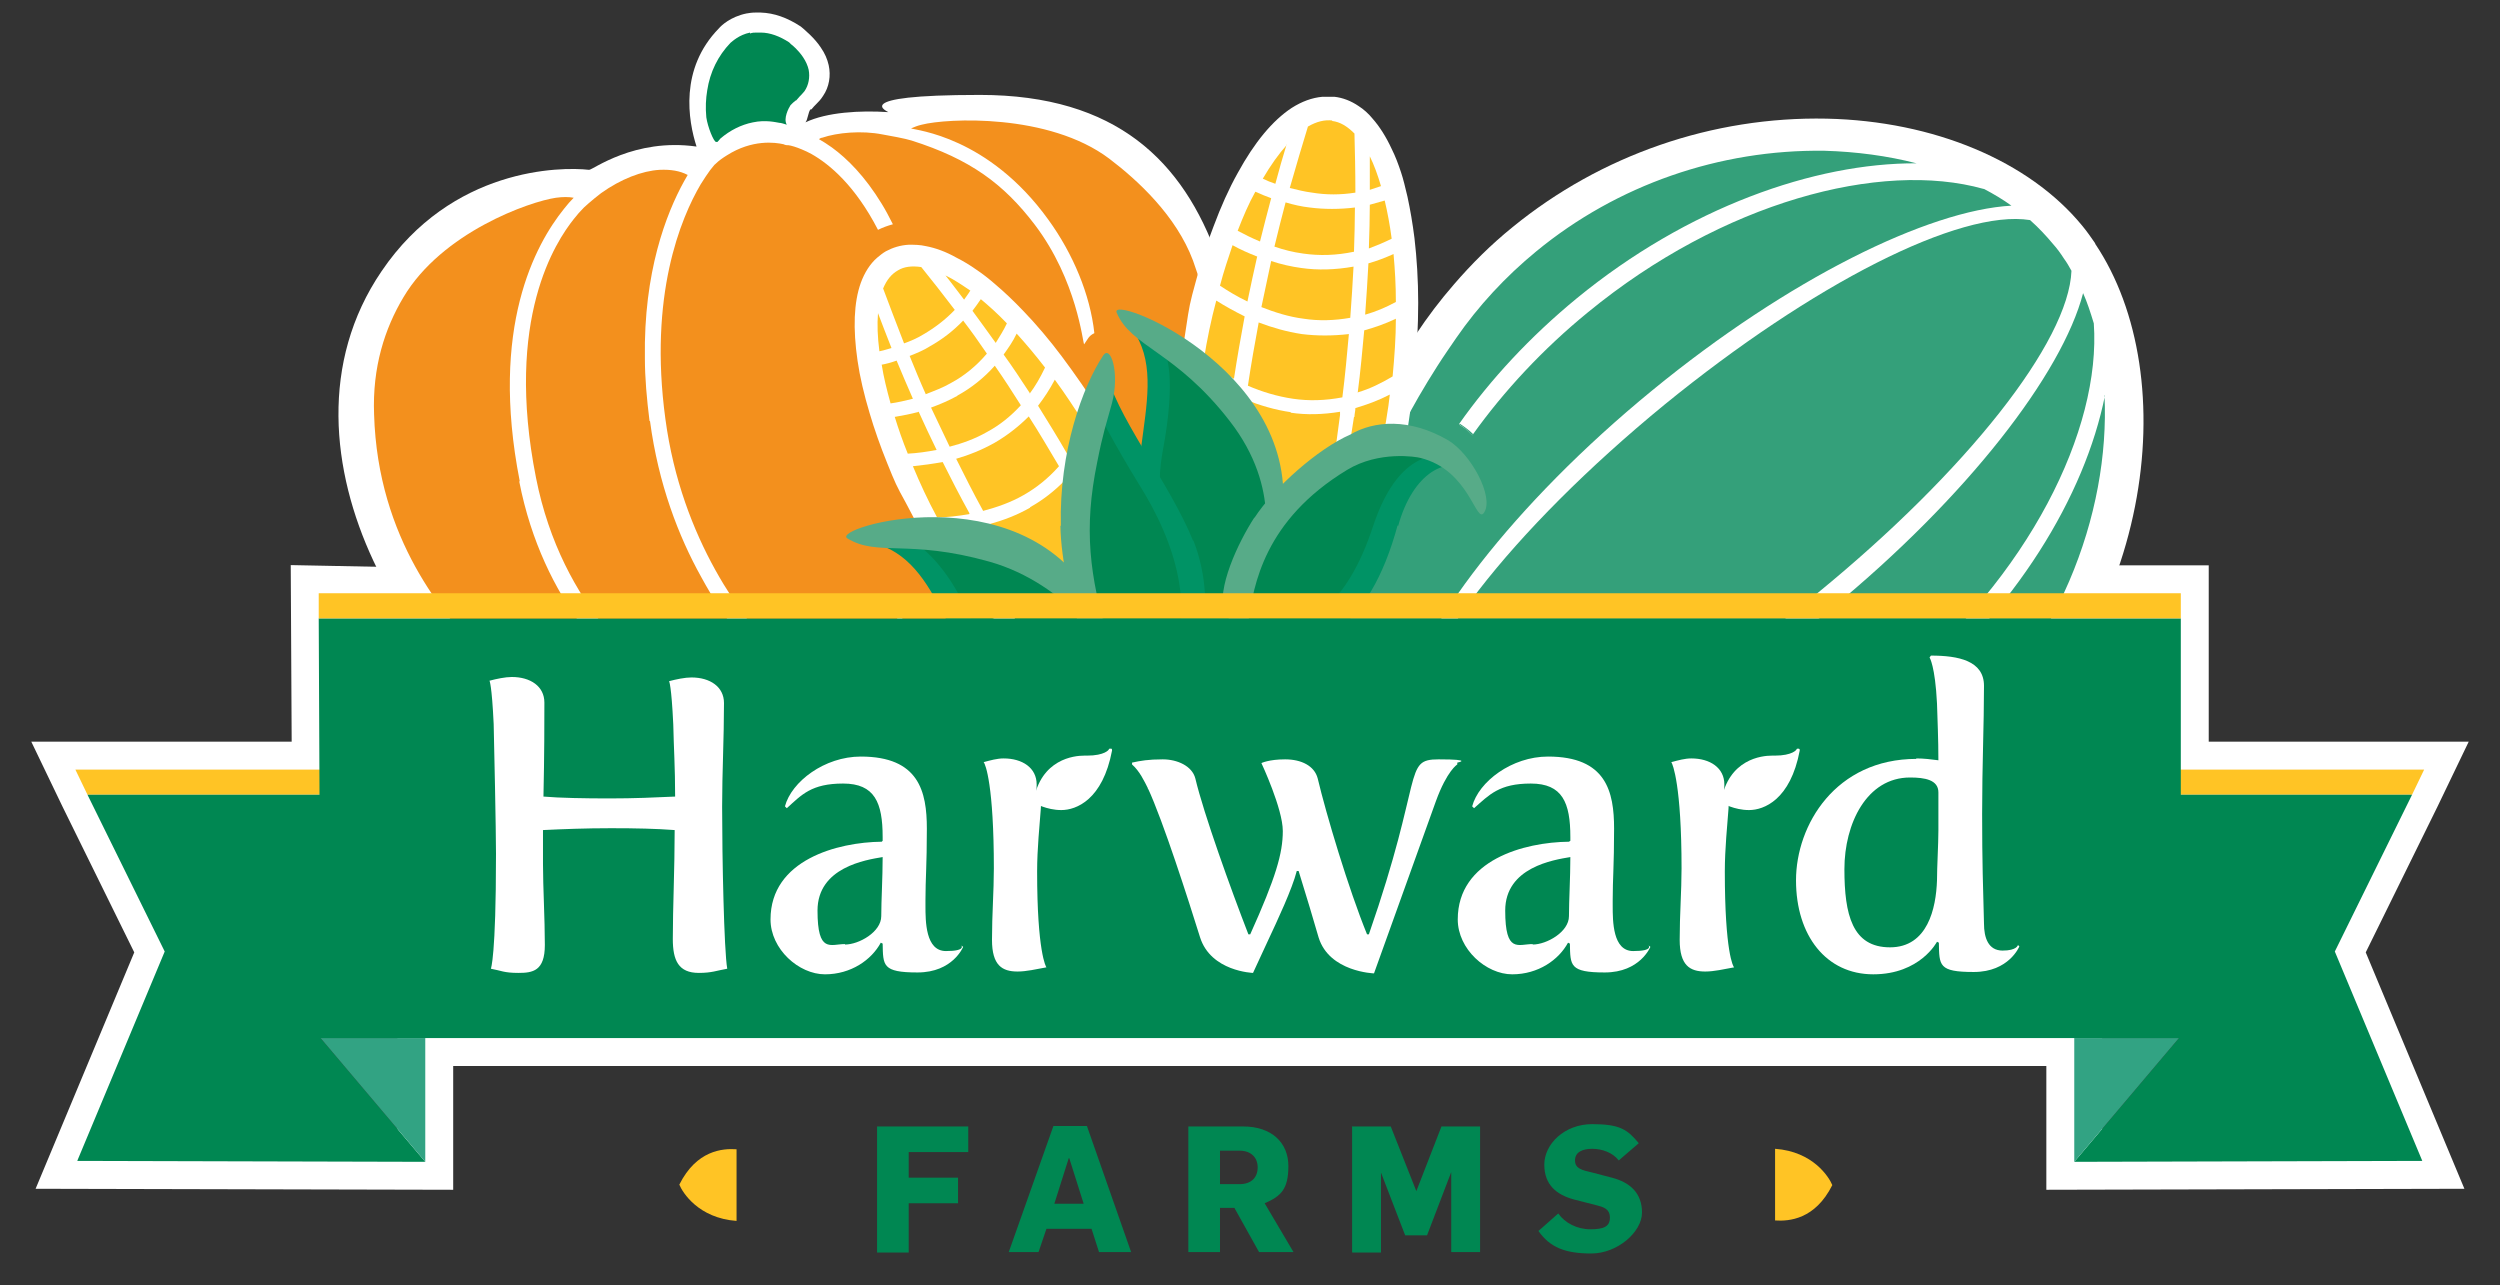 <?xml version="1.0" encoding="UTF-8"?> <svg xmlns="http://www.w3.org/2000/svg" id="Layer_1" version="1.1" viewBox="0 0 537.3 276.2"><rect x="0" y="0" width="537.3" height="276.2" fill="#333333" stroke="none"/><defs><style> .st0 { fill: none; } .st1 { fill: #ffeabe; } .st2 { fill: #57ab88; } .st3 { fill: #34a07a; } .st4 { fill: #ffc425; } .st5 { fill: #f3901d; } .st6, .st7 { fill: #fff; } .st8 { fill: #008752; } .st7 { stroke: #fff; stroke-miterlimit: 10; stroke-width: 5px; } .st9 { fill: #009365; } .st10 { fill: #32a383; } .st11 { fill: #b2752a; } </style></defs><polygon class="st7" points="442.3 253.2 442.3 226.6 94.9 226.6 94.9 253.2 11.4 253 31.6 204.6 15.7 172.3 10.7 161.9 65.2 161.9 65 124 90.4 124.5 95.3 130.6 72 131 72 132.9 72.2 168.9 21.8 168.9 22 169.3 39.3 204.4 21.9 246 87.9 246.2 87.9 219.6 449.3 219.6 449.3 246.2 515.4 246 498 204.4 515.5 168.9 465.2 168.9 465.2 131 442.2 131 445.1 124 472.2 124 472.2 161.9 526.6 161.9 521.6 172.3 505.7 204.6 525.9 253 442.3 253.2"></polygon><g><path class="st6" d="M264.4,64.3c-.7-2.9-1.6-5.8-2.7-8.9-7.4-20.7-21.7-35-51.1-35s-19.2,3.8-19.7,3.7c-6-.4-13.2,0-17.8,2.2.5-.5.6-2.3,1.1-2.8h.2c.4-.5.7-.8,1-1.1.5-.5,1-1,1.5-1.8,1.3-1.9,1.7-4.3,1.2-6.6-.3-1.3-.8-2.5-1.7-3.8-1.4-2.1-3.3-3.6-3.7-4h0l-.6-.5c-2.9-1.9-5.7-2.9-8.6-3h-1.2c-.7,0-1.3.1-1.9.2-3.4.7-5.4,2.6-5.9,3.2-8.5,8.7-6.6,19.8-4.8,25.4-13.4-1.9-22.4,5.1-23.1,5-6.1-.7-29.5-.5-44.6,21.8-26.6,39.1,10,93.2,35.7,100.8.4.1.9.2,1.5.3.7.3,1.4.5,2.1.7,6.1,1.8,12.4,2,20,.6h.4c1.1-.3,2.1-.5,3.2-.8,2.3,1.2,5,1,9.1.2,2.4-.5,10.2-2.2,14.4-5,2.1,1.4,5.3,1.8,13.5.2,4.9-1,8.5-2.2,10.8-3.7.6-.4,1.2-1,1.9-1.6-.2-.4-.5-.7-.7-1.1,6.2-1.3,12.2-2.7,17.8-4.1-.5.1-1,.2-1.6.3-.7.1,5-1.3,2.8-.6,14-3.6,25.1-7.2,29.1-10,.1-.1.3-.2.4-.3,3.9-3.2,12.3-7.2,14.8-11.9,7.3-13.5,13.7-32.9,7.3-57.9h-.1Z"></path><path class="st6" d="M450.3,52.3c-.9-1.3-1.8-2.6-2.8-3.8-11.4-13.9-31.9-22.5-54.9-23-24.5-.5-48.5,7.8-67.5,23.3-4.7,3.8-8.8,7.9-12.6,12.3-23.9,27.5-30,64-21.4,90,1.7,5.1,3.9,9.7,6.7,13.9.9,1.3,1.8,2.6,2.8,3.8,22.6,27.7,81,33.5,122.4-.3,40-32.8,46.5-87.5,27.3-116.1h0Z"></path><path class="st3" d="M407.2,147.5c28.9-23.6,44.4-55.2,42.8-78-.7-2.3-1.4-4.5-2.3-6.5-4.5,17.3-24.9,43.8-54.1,67.8-29.9,24.5-60.5,39.3-78.3,39.7,1.2.9,2.5,1.7,3.8,2.5,21.9,8.1,57.9-.6,88.2-25.4h-.1Z"></path><path class="st3" d="M390.7,127.4c31.9-26.1,53.9-53.9,54.5-69.2-.5-.9-1-1.8-1.6-2.6-.7-1.1-1.5-2.2-2.4-3.2-1.5-1.8-3.1-3.5-4.9-5.1-15.1-2.4-46.7,13.7-78.6,39.7-32.8,26.9-55.3,55.7-54.5,70.6.3.6.7,1.1,1,1.7.7,1.1,1.5,2.2,2.4,3.2,1.2,1.5,2.6,2.9,4.1,4.3,14.5,3.8,47.1-12.5,80-39.4h0Z"></path><path class="st3" d="M452.4,85c-4.3,21.5-19.1,46.1-42.8,65.5-24.7,20.2-53.1,29.8-75.5,28.9,6.7,1.9,14,3,21.7,3.2,22.5.3,44.5-7.3,61.9-21.6,24.7-20.2,35.8-50.7,34.6-76h0Z"></path><path class="st3" d="M315,92.2c.7.6,1.3,1.5,1.5,1.3,0,0,0,0,.1-.2-.9-.9-1.9-1.6-2.8-2.2,0,0-.1,0-.2,0h0c-.1.2.7.5,1.4,1.1h0Z"></path><path class="st3" d="M426.3,40.6c-22.1-6.2-56.1,2.8-85,26.5-9.8,8-18.1,17-24.7,26.2,0,0,0,0-.1.2-.1.2-.8-.7-1.5-1.3-.7-.6-1.6-.9-1.4-1.1h0c6.7-9.5,15.2-18.7,25.3-27,23.8-19.5,51.1-29.1,73-29-6.2-1.6-12.9-2.5-19.8-2.7-22.5-.3-44.5,7.3-61.9,21.6-6.7,5.5-12.5,11.8-17.2,18.6-1.3,1.9-2.7,3.9-4.1,6.1-10.6,16.6-22,40.5-19.8,61.8.3,3.3,1,6.5,2,9.6,2.6-1.5,5.1-3.3,7.5-5.4,0,1.3.2,2.7.4,3.9.5,1.4,1.1,2.8,1.7,4.2,4-17.3,24.5-44.4,54.4-68.9,29.3-24,59.3-38.7,77.2-39.7-1.8-1.3-3.8-2.5-5.9-3.6h-.1Z"></path><path class="st8" d="M161.2,7c-2.4.5-3.8,1.9-4.2,2.2-2.7,2.8-4.4,6.3-5,10.2-.3,1.8-.4,3.7-.2,5.8.3,2.1,1.6,5.3,2.1,5.3h.3c.4-.4.6-.7.6-.7,2.1-1.8,4.5-3,7-3.5,2.8-.6,5,0,5.7.1.4,0,.9.2,1.6.4h0c-.8-1.3.4-3.6.8-4.2h0c.4-.4.7-.7,1.1-1h.1c.3-.3.5-.6.7-.8.3-.3.7-.7,1.1-1.2.9-1.3,1.2-3,.9-4.6-.2-.9-.6-1.8-1.2-2.7-1-1.5-2.3-2.6-2.6-2.8h0l-.4-.4c-2-1.3-4.1-2.1-6.1-2.1h-.9c-.5,0-.9,0-1.4.2v-.2Z"></path><path class="st0" d="M141.8,36.5c-3.8.2-8.4,2-12.6,5-.9.7-1.8,1.4-2.7,2.2-.3.3-.7.6-1,.9-.8.8-1.5,1.6-2.2,2.5-3.8,4.8-14.9,21.3-8.1,55.6,5.6,28.3,23.9,42.1,30.3,46.2,1.4.9,2.2,1.3,2.3,1.4.4.3,2.3,0,4.7-.4,4.2-.8,9.9-2.5,12.2-4.3.3-.2.6-.6,1-1.2-3.9-4-9.8-10.8-15-20.4-4.9-8.8-9.2-20-11-33.5-.6-4.8-1-9.3-1-13.5-.3-18.6,4.6-31.1,8.4-38,.3-.5.5-.9.8-1.4-1.7-.9-3.7-1.2-6-1.1h-.1Z"></path><path class="st1" d="M256.2,81.6c0-.2.1-.5.2-.7,1.9,1.5,4,2.9,6.4,4.2,0,.5-.2.9-.3,1.4-.6,2.7-1.1,5.6-1.6,8.4-2.3-1.4-4.4-2.8-6.2-4.3.4-2.9,1-5.9,1.6-9h0Z"></path><g><path class="st5" d="M111.7,103.4c-6.5-33.1,3.4-50.9,9.5-58.5h0c.7-.9,1.4-1.7,2.1-2.4-1.1-.2-2.3-.2-3.8,0-5.6.8-24.5,7.4-32.8,21.4-4,6.7-6.7,15-6.3,25.2.8,26.9,15.2,43.2,22.9,51.4,3.8,4.1,10.1,7.8,15,9.3,4.9,1.6,14.3,1.9,21,.7.5,0,1-.2,1.5-.3-8.5-6.2-24.1-20.6-29.2-46.7h0Z"></path><path class="st5" d="M139.6,90.5c-.6-4.8-1-9.3-1-13.5-.3-18.6,4.6-31.1,8.4-38,.3-.5.5-.9.8-1.4-1.7-.9-3.7-1.2-6-1.1-3.8.2-8.4,2-12.6,5-.9.7-1.8,1.4-2.7,2.2-.3.3-.7.6-1,.9-.8.8-1.5,1.6-2.2,2.5-3.8,4.8-14.9,21.3-8.1,55.6,5.6,28.3,23.9,42.1,30.3,46.2,1.4.9,2.2,1.3,2.3,1.4.4.3,2.3,0,4.7-.4,4.2-.8,9.9-2.5,12.2-4.3.3-.2.6-.6,1-1.2-3.9-4-9.8-10.8-15-20.4-4.9-8.8-9.2-20-11-33.5h-.1Z"></path><path class="st5" d="M260.4,114.2c-1-2.5-2.3-5.1-3.7-7.8,3.2-9.5,6.3-23.4,2.7-39.9-.7-3.4-1.7-6.9-3-10.5-3.6-9.6-11.8-17.2-18-21.9-13-9.8-34.9-8.7-40.3-7.3-.9.2-1.6.5-2.3.8,1,.4,16.6,1.7,29.5,19.6,5.3,7.3,9,16.1,9.9,24.4-.8.4-1.1.7-1.6,1.5-.2.3-.4.6-.6.9-.3-.3-1.5-13.7-10.6-25.7-6.7-8.8-13.9-14.1-26.5-18.1-1.2-.4-5-1.1-6.2-1.3-4.5-.9-9.8-.4-13,.7-.3,0-.5.2-.7.3.9.5,1.8,1.1,2.8,1.8,3.3,2.4,7.1,6.2,10.7,12.1.8,1.3,1.6,2.8,2.4,4.4-1.1.3-2.2.7-3.2,1.2-4.9-9.5-10.4-14.1-14.3-16.3-.7-.4-1.4-.7-2.1-1-1.2-.5-2.2-.8-2.9-.9h-.3s-.3,0-.7-.2c-1.8-.4-6.7-1.1-12.2,2.4-.8.5-1.7,1.1-2.5,1.9-.1,0-.5.6-1.1,1.3-.5.7-1.2,1.7-2,3h0c-4.3,7.3-11.2,23.9-7.6,50.4,3.5,26.2,17,43.4,24.3,51,1,1.1,1.9,1.9,2.6,2.6,1.3,1.2,2,1.8,2.1,1.8.7.6,22-1.6,31.4-2.6,3.3,5.9,7.6,11.5,14.5,15.1,5.3,2.7,12.3,4.3,18.6,4.3h0c4.9,0,9.1-1,12.2-2.8,13.2-7.9,18.6-28.2,11.8-45.2h0Z"></path></g><g><g><path class="st6" d="M272.3,125.4c-8.3-12.9-18.1-50.3-18.1-50.3l.7-4.6c.7-4.7.8-5.3,2.1-10,1.1-4.2,2.4-8.2,3.8-11.8,1.6-4.3,3.3-8.1,5.2-11.5,3.6-6.6,7.5-11.3,11.6-14,2.2-1.4,4.4-2.2,6.6-2.4h2.6c1.8.2,3.6.9,5.2,2,1.1.7,2.1,1.6,3,2.7,1.5,1.7,2.9,3.9,4.1,6.5.8,1.6,1.4,3.2,2,5,.5,1.5.9,3.2,1.4,5.3.6,2.8,1.1,5.7,1.5,8.9.5,4.3.8,9,.8,13.9s-.3,10.7-.8,16.2c-.2,1.9-.4,3.7-.7,5.6l-.8,5.5s-23.1,43.7-30.1,32.9h-.1Z"></path><path class="st4" d="M276.5,31.1c-.8,2.6-1.6,5.4-2.4,8.4-.9-.3-1.9-.7-2.7-1.1,1.7-2.9,3.4-5.3,5.2-7.3h-.1Z"></path><path class="st4" d="M286.3,26c1.7.2,3.2,1.1,4.8,2.7.1,3.8.2,8,.2,12.7-3.2.5-6.3.5-9.3,0-1.6-.2-3.2-.6-4.8-1,1.4-4.9,2.7-9.3,3.9-13.2,1.9-1.1,3.6-1.5,5.3-1.3h-.1Z"></path><path class="st4" d="M279.7,57.6c3.5.5,7.3.4,11.2-.3-.2,3.5-.4,7.2-.7,11-3.4.6-6.8.7-10,.2-3.2-.4-6.3-1.4-9.1-2.5.7-3.4,1.4-6.7,2.1-9.9,2.1.7,4.3,1.2,6.5,1.5Z"></path><path class="st4" d="M273.9,53c.8-3.3,1.6-6.5,2.4-9.5,1.7.5,3.4.9,5.2,1.1,3.1.4,6.4.4,9.7,0,0,3-.1,6.2-.2,9.5-3.8.8-7.4.9-10.9.4-2.2-.3-4.2-.8-6.2-1.5Z"></path><path class="st4" d="M265.2,81.4c-2.4-1.2-4.5-2.6-6.5-3.9.7-4.5,1.6-8.8,2.7-12.9,1.9,1.2,3.9,2.3,6.1,3.4-.8,4.3-1.6,8.8-2.3,13.4Z"></path><path class="st4" d="M270.5,69.3c2.9,1.1,6,2,9.3,2.5,3.2.4,6.6.4,10.1,0-.4,4.4-.8,8.9-1.4,13.6-3.7.7-7.2.8-10.6.3s-6.7-1.5-9.7-2.8c.7-4.7,1.5-9.2,2.3-13.5h0Z"></path><path class="st4" d="M277.4,88.7c3.4.5,6.9.4,10.6-.2v.7c-.4,2.9-1.8,13.7-2.3,16.7-3.6.7-7.2.8-10.5.3-3.4-.5-6.6-1.5-9.6-2.7.3-3.1,1.7-14,2.1-17.1v-.5c3,1.2,6.3,2.2,9.8,2.7h-.1Z"></path><path class="st4" d="M291.1,89.6c0-.6.2-1.3.2-1.9,2.4-.7,4.9-1.6,7.4-2.9-.1.8-.2,1.6-.3,2.4-.3,2.2-.7,4.4-1.1,6.6-2.5,1.5-5,2.7-7.5,3.5.4-2.6.8-5.2,1.2-7.7h0Z"></path><path class="st4" d="M291.8,84.4c.6-4.6,1-9.1,1.4-13.4,2.2-.6,4.5-1.4,6.8-2.5,0,4-.3,8.2-.7,12.4-2.5,1.5-5,2.7-7.4,3.4h0Z"></path><path class="st4" d="M293.4,67.6c.3-3.8.5-7.5.7-11,1.8-.5,3.6-1.2,5.4-2,.3,3.3.5,6.7.5,10.3-2.2,1.2-4.4,2.1-6.5,2.7h-.1Z"></path><path class="st4" d="M294.2,53.3c.1-3.2.2-6.3.2-9.3,1.1-.3,2.1-.6,3.2-.9.6,2.5,1.1,5.2,1.5,8.2-1.6.8-3.3,1.5-4.9,2.1h0Z"></path><path class="st4" d="M296.8,40c-.8.3-1.6.5-2.4.8v-7.2c.9,1.8,1.7,4,2.4,6.4Z"></path><path class="st4" d="M269.8,41.2c1.1.5,2.3,1,3.4,1.4-.8,3-1.6,6.1-2.4,9.3-1.7-.7-3.3-1.5-4.8-2.3,1.2-3.1,2.4-5.9,3.8-8.4Z"></path><path class="st4" d="M270.2,55.1c-.7,3.1-1.4,6.3-2.1,9.7-2.1-1-4.1-2.2-5.9-3.4.8-3.1,1.8-6,2.7-8.7,1.6.9,3.4,1.7,5.2,2.4h0Z"></path></g><path class="st9" d="M300.5,113c3.1-11.2,10.5-15.8,16.7-11.3,0,0-5.6-9.8-21.3-8.5,0-.4.1-.7.2-1.1.1-.7-11.1,19-21.4,15.4-10.7-3.6-20.7-36.1-21.1-33.8,0,0-3.6-1.9-5.4-2.7-3.6-1.6-5.1-.6-4.1.9,8.1,13.5-6.9,33.4,5.7,52.9,2.9,4.5,10.7,13.8,20,14.9,12.5,1.4,24.4-3.9,30.6-26.9v.2Z"></path><path class="st8" d="M250.4,75.9c15.5,7,20.4,20.7,23,32.9,1,4.5,0,17.6-4.4,25.5-15.3-6.2-22-21.6-19.1-37.4,3.1-16.4.5-21,.5-21h0Z"></path><path class="st8" d="M271.6,135.2c-11.4-3.3,3.9-26.3,6.9-28.9,18.6-16.7,30.3-9.4,32.8-8.1,0,0-10.1-3.6-16.2,14.9-5.7,17.3-14.2,22.4-23.5,22.1h0Z"></path><path class="st2" d="M271.2,118.4c0,.3,4.6-13.1-6.9-27.9-11.7-15.1-21.2-15.9-24.3-23.3-1.8-4.2,38.4,11.7,35.7,42.3-.4,4.2-3.2,3.9-4.5,8.9Z"></path><path class="st2" d="M269.6,111.3c4.2-6.5,13.7-14.9,20.6-17.9,5.1-3,12.7-3.6,21,1.2,4.9,2.9,9.9,12.1,7.8,15.5-1.8,2.9-3-9.1-13.8-11.7-.7-.2-8.8-1.6-15.7,2.6-17.8,10.8-20.1,24.8-21.2,32.6-1.3.3-2.5,1.5-5.2-1.7-1.7-5.4,3-15.3,6.5-20.7h0Z"></path></g><g><g><path class="st6" d="M238,138.8c-13.2-4.8-41.3-26.9-41.3-26.9l-2-3.8c-2.1-3.8-2.3-4.3-4-8.5-1.5-3.7-2.8-7.4-3.8-10.8-1.2-4-2.1-7.8-2.6-11.3-1-6.9-.8-12.5.7-16.7.8-2.2,2-4.1,3.5-5.4.6-.5,1.2-1,1.9-1.4,1.5-.8,3.1-1.3,4.9-1.4,1.2,0,2.4,0,3.7.3,2.1.4,4.3,1.2,6.6,2.5,1.4.7,2.9,1.6,4.3,2.6,1.2.8,2.5,1.8,4,3.1,2,1.7,4,3.6,6,5.7,2.8,2.9,5.6,6.2,8.3,9.8,2.9,3.9,5.8,8,8.4,12.3.9,1.5,1.8,3,2.6,4.5l2.5,4.5s7.4,45-3.8,40.9h.1Z"></path><path class="st4" d="M188.7,67.3c.9,2.3,1.8,4.8,2.9,7.5-.9.3-1.8.5-2.6.7-.4-3.1-.5-5.8-.3-8.2h0Z"></path><path class="st4" d="M193,58.1c1.3-.8,3-1,5-.7,2.2,2.7,4.6,5.8,7.2,9.2-2.1,2.2-4.4,3.9-6.8,5.3-1.3.8-2.7,1.4-4.1,1.9-1.7-4.4-3.2-8.3-4.5-11.8.8-1.9,1.8-3.1,3.2-3.9h0Z"></path><path class="st4" d="M205.8,85c2.9-1.6,5.6-3.7,8-6.4,1.9,2.7,3.7,5.5,5.6,8.5-2.2,2.4-4.6,4.3-7.2,5.7-2.6,1.5-5.4,2.5-8.1,3.2-1.4-2.9-2.7-5.7-4-8.4,1.9-.7,3.8-1.5,5.6-2.5h0Z"></path><path class="st4" d="M199,84.8c-1.3-2.9-2.4-5.6-3.5-8.3,1.5-.6,3-1.2,4.4-2.1,2.5-1.4,4.9-3.2,7.1-5.5,1.7,2.2,3.4,4.6,5.1,7.1-2.3,2.7-4.9,4.8-7.7,6.3-1.7,1-3.6,1.7-5.4,2.4h0Z"></path><path class="st4" d="M208.3,110.5c-2.4.4-4.8.7-6.9.7-2-3.7-3.7-7.4-5.2-11,2-.2,4.2-.5,6.4-.9,1.8,3.6,3.7,7.3,5.8,11.1h-.1Z"></path><path class="st4" d="M205.5,98.6c2.8-.8,5.5-1.9,8.2-3.4,2.6-1.5,5.1-3.4,7.4-5.7,2.2,3.4,4.3,7,6.5,10.7-2.3,2.6-4.8,4.6-7.6,6.2s-5.7,2.6-8.7,3.4c-2.1-3.8-4-7.6-5.8-11.2h0Z"></path><path class="st4" d="M221.4,109c2.7-1.5,5.3-3.5,7.7-6,.1.2.2.4.3.6,1.3,2.4,6.6,9.5,7.9,12-2.3,2.6-4.8,4.6-7.5,6.1-2.7,1.5-5.6,2.6-8.5,3.4-1.5-2.5-6.9-9.6-8.3-12.1,0,0-.1-.2-.2-.4,2.9-.8,5.8-1.9,8.6-3.5h0Z"></path><path class="st4" d="M229.5,97.8c-2.1-3.7-4.3-7.2-6.4-10.6,1.3-1.7,2.5-3.5,3.6-5.6,2.2,3,4.3,6.2,6.4,9.5-1,2.5-2.2,4.7-3.6,6.7Z"></path><path class="st4" d="M221.4,84.6c-1.9-2.9-3.8-5.8-5.7-8.4,1-1.4,2-2.8,2.8-4.5,2,2.2,4.1,4.7,6.1,7.3-1,2.1-2.1,4-3.3,5.6h0Z"></path><path class="st4" d="M214,73.7c-1.7-2.4-3.4-4.7-5-6.9.6-.8,1.2-1.6,1.8-2.5,1.8,1.5,3.7,3.2,5.6,5.2-.7,1.5-1.6,2.9-2.4,4.2h0Z"></path><path class="st4" d="M208.5,62.5c-.4.7-.9,1.3-1.3,1.9-1.4-1.8-2.7-3.6-4-5.2,1.7.8,3.5,2,5.4,3.3h0Z"></path><path class="st4" d="M189.4,78.4c1.1-.2,2.2-.5,3.3-.9,1.1,2.6,2.2,5.3,3.5,8.2-1.6.4-3.3.8-4.8,1-.8-2.9-1.5-5.7-1.9-8.3h-.1Z"></path><path class="st4" d="M197.4,88.4c1.2,2.7,2.5,5.4,3.9,8.3-2.1.4-4.2.7-6.2.8-1.1-2.7-2-5.3-2.8-7.9,1.7-.3,3.4-.6,5.2-1.1h0Z"></path></g><path class="st9" d="M256.4,116.2c-4.8-12.1-17.5-28.2-18.5-36.5,0,0-5.2,15.2-5.4,14.8-.4-.6,1,26.8-2.2,28.4-2.4,1.2-34.2-11.4-33.1-9.4,0,0-8.8,3.3-7.1,4,14,5.9,13.8,28.5,30,36.8,7.6,3.9,20,5.5,26.4,1.6,11.3-6.7,15.8-24.9,10-39.7h0Z"></path><path class="st8" d="M193.3,115.1c16.3-3.7,30.1,6.8,39.2,15.2,3.3,3.1,9.7,12.1,10.7,21.3-17.3,4.4-28.4-5.2-35.2-20-7.1-15.3-14.8-16.5-14.8-16.5h.1Z"></path><path class="st8" d="M247.1,150.4c-11.6-14.4-14.7-33.6-15-38.1-.5-6.8,1.5-17.9,3.8-23.9,0,0,3.3,6.6,8.9,15.7,7.1,11.3,15.2,30.1,2.3,46.3Z"></path><path class="st2" d="M238.7,140.4c.1.3-9-14.9-26.1-19.7-17.4-4.9-24-1-30.5-5-3.7-2.3,36.8-14.1,52.7,12.8,2.1,3.5,2.2,7.2,4,11.9h0Z"></path><path class="st2" d="M228,113c-.4-16,4.7-30,9.1-36.6,1.6-2.4,3.6,3.8,1.9,10.2-1.3,4.8-1.9,6.2-3.2,12.8-2.9,14.1-1.7,24.4,2.5,38.2.2.9.5,1.7.7,2.6,1.4,4.6,3.1,8.5,4.3,11.2-.8.9-2.7,1-4,1-3-4.7-11.1-24.2-11.4-39.4h0Z"></path></g></g><path class="st11" d="M213.1,136.9c-.4.1-.8.2-1.2.3.4-.1.9-.2,1.2-.3Z"></path><path class="st6" d="M207.6,134.5c-3.9.6-8.6,1-10.9.3-.2,0-.5-.2-.7-.3-.6,1.1-1.3,2.1-1.9,2.9.6.4,1.2.6,1.8.8,4.5,1.3,13.5-.4,14.5-.6,4.3-.9,5.7-1.6,6.5-2.7h0c.2-.2.4-.5.7-.9-.3,0-.5,0-.8.1-3.3.4-6.3.5-9.1.3h-.1Z"></path><path class="st6" d="M219.9,130.1c-1.2.2-2.4.5-3.7.6h-.7c-.9,1.2-1.4,1.9-1.5,1.9-.3.5-3.1,1.2-6.5,1.7,2.9.2,5.9,0,9.1-.3.3,0,.5,0,.8-.1.7-.9,1.6-2.3,2.7-4h-.2v.2Z"></path><path class="st6" d="M191.2,135.2c0,.1-.2.2-.2.3.5,1.2,1.1,2.4,1.7,3.5.4-.5.9-1,1.3-1.7-.9-.5-1.8-1.2-2.8-2.1Z"></path><path class="st6" d="M193.2,132.3c-.7,1.2-1.3,2.2-1.9,3,1,.9,1.9,1.6,2.8,2.1.6-.8,1.2-1.8,1.9-2.9-.7-.4-1.7-1.1-2.7-2.2h-.1Z"></path><path class="st6" d="M190.6,134.6c.1.3.2.6.4.9,0-.1.2-.2.2-.3l-.6-.6h0Z"></path><polygon class="st4" points="91.5 165.4 16.2 165.4 18.8 170.8 91.5 170.8 91.5 165.4"></polygon><g><polygon class="st8" points="91.4 223.1 91.5 170.8 18.8 170.8 35.4 204.5 16.6 249.5 91.4 249.7 68.9 223.1 91.4 223.1"></polygon><polygon class="st10" points="91.4 223.1 68.9 223.1 91.4 249.7 91.4 249.7 91.4 223.1"></polygon></g><polygon class="st4" points="445.7 165.4 521 165.4 518.4 170.8 445.7 170.8 445.7 165.4"></polygon><g><polygon class="st8" points="445.8 223.1 445.7 170.8 518.4 170.8 501.8 204.5 520.6 249.5 445.8 249.7 468.3 223.1 445.8 223.1"></polygon><polygon class="st10" points="445.8 223.1 468.3 223.1 445.8 249.7 445.8 249.7 445.8 223.1"></polygon></g><g><path class="st4" d="M381.5,262.4v-15.5c8.2.6,11.6,6.1,12.3,7.8-3.7,7.4-9.3,7.8-12.3,7.6h0Z"></path><path class="st4" d="M158.3,246.9v15.5c-8.2-.6-11.6-6.1-12.3-7.8,3.7-7.4,9.3-7.8,12.3-7.6h0Z"></path><g><path class="st8" d="M188.5,242.1h19.6v5.5h-12.8v5.5h10.6v5.5h-10.6v10.6h-6.8v-27h0Z"></path><path class="st8" d="M226.4,242h7.2l9.5,27.1h-6.9l-1.6-5h-9.7l-1.7,5h-6.4l9.6-27.1h0ZM232.9,258.7l-3.1-9.8h-.1l-3.1,9.8h6.4,0Z"></path><path class="st8" d="M255.4,242.1h11.8c6.1,0,9.7,3.5,9.7,8.5s-1.6,6.5-5.1,8l6.2,10.5h-7.4l-5.3-9.5h-3.1v9.5h-6.8v-27h0ZM266.4,254.5c2.5,0,3.9-1.4,3.9-3.6s-1.5-3.6-3.9-3.6h-4.2v7.2h4.2Z"></path><path class="st8" d="M290.5,242.1h8.4l5.5,13.9h0l5.4-13.9h8.3v27h-6.2v-17.2h0l-5.2,13.6h-4.7l-5.2-13.5h0v17.2h-6.2v-27h0Z"></path><path class="st8" d="M330.6,264.6l4.3-3.8c1.4,2,4,3.4,6.9,3.4s4.2-.6,4.2-2.5-1.4-2.3-3-2.7l-4.7-1.2c-3.7-1-6.4-3.1-6.4-7.5s4.3-8.7,10.3-8.7,7.6,1.2,10,4.1l-4.3,3.7c-1.3-1.7-3.6-2.5-5.7-2.5s-3.7.7-3.7,2.5,1.6,2.1,3.7,2.6l4.2,1.1c3.9,1,6.5,3.3,6.5,7.5s-5.3,8.8-10.9,8.8-8.9-1.3-11.4-4.9h0Z"></path></g></g><polygon class="st8" points="68.9 223.1 468.7 223.1 468.7 132.9 68.5 132.9 68.9 223.1"></polygon><polygon class="st4" points="68.5 127.5 68.5 132.9 468.7 132.9 468.7 127.5 68.5 127.5"></polygon><g><path class="st6" d="M106.6,183.6c0-5.3-.4-23.8-.5-28-.4-8.5-.9-9.3-.9-9.3,1.5-.4,3.4-.8,4.8-.8,4,0,7,2,7,5.5s0,11.5-.2,20.2c3.4.3,8.9.4,14.2.4s9.8-.2,14.1-.4c0-6.3-.3-10.6-.4-15.5-.4-8.5-.9-9.3-.9-9.3,1.5-.4,3.4-.8,4.8-.8,4,0,7,2,7,5.5,0,7.7-.4,14.9-.4,22.3,0,10.7.4,30.9,1.1,34.8-2.3.4-3.3.9-6.1.9-4.4,0-5.6-2.7-5.6-7.3,0-6.7.4-15.1.4-23.4-4-.3-8.3-.4-13.7-.4s-10.5.2-14.6.4v7.3c0,4.9.4,11.8.4,17.4s-2.6,6-5.7,6-3.7-.5-5.9-.9c0,0,1.1-2.5,1.1-24.4v-.2Z"></path><path class="st6" d="M189.7,180.7v-.8c0-7.4-1.7-11.5-8.5-11.5s-8.9,2.4-12.1,5.3l-.4-.4c1.4-5.3,8.5-10.7,16.3-10.7,12.5,0,14.2,7.5,14.2,15.5s-.3,10.6-.3,15.4v1.1c0,3.4,0,9.8,4.4,9.8s3.3-1.2,3.3-1.2l.4.3s-2.2,5.5-9.8,5.5-7.4-1.5-7.5-6.2l-.4-.2c-2,3.7-6.4,6.8-12,6.8s-11.7-5.4-11.7-11.8c0-12.8,14.4-16.6,23.9-16.7l.2-.2ZM181.6,203c3,0,7.8-2.7,7.8-6.1s.3-8.2.3-12.7c-3.6.6-14,2.2-14,11.5s2.8,7.2,5.9,7.2h0Z"></path><g><path class="st6" d="M238.7,160.9h-.1c-.1,0-.3,0-.3.2,0,0-.8,1.3-4.7,1.3h-.6c-2.1,0-9.3.7-10.9,9.8,0,.2,0,.3.2.4.1,0,2.6,1.5,5.8,1.5s8.9-2.2,10.9-12.8c0-.2,0-.4-.2-.4h0Z"></path><path class="st6" d="M213.6,186.7c0-17.9-1.8-22.5-2.2-22.9,1.5-.4,2.9-.8,4.3-.8,4,0,7.1,2,7.1,5.6s-.6,3.3-.6,3.3h.4c2.5-5.5.3,5.6.3,15.4,0,17.3,1.9,20.5,2,20.6-2.2.4-4.3.9-6.2.9-3.3,0-5.5-1.3-5.5-6.8s.4-10.5.4-15.3Z"></path></g><g><path class="st6" d="M386.5,160.9h-.1c-.1,0-.3,0-.3.2,0,0-.8,1.3-4.7,1.3h-.6c-2.1,0-9.3.7-10.9,9.8,0,.2,0,.3.2.4.1,0,2.6,1.5,5.8,1.5s8.9-2.2,10.9-12.8c0-.2,0-.4-.3-.4Z"></path><path class="st6" d="M361.4,186.7c0-17.9-1.9-22.5-2.2-22.9,1.5-.4,2.9-.8,4.3-.8,4,0,7.1,2,7.1,5.6s-.6,3.3-.6,3.3h.4c2.5-5.5.3,5.6.3,15.4,0,17.3,1.8,20.5,2,20.6-2.2.4-4.3.9-6.2.9-3.3,0-5.5-1.3-5.5-6.8s.4-10.5.4-15.3h0Z"></path></g><path class="st6" d="M246.8,169.6c-.9-1.8-1.9-3.9-3.5-5.3v-.4c1.8-.4,3.5-.7,6.6-.7s6.3,1.4,7,4.1c1.8,7.6,7.6,23.7,11.4,33.5h.4c5.5-12.2,7-17.4,7-22.2s-4.6-14.6-4.6-14.6c0,0,1.6-.8,5.1-.8s6.3,1.4,7,4.1c1.8,7.6,6.6,23.7,10.6,33.5h.4c11.9-34.2,7.3-37.6,15-37.6s4,.7,4,.7v.4s-2.2,1.3-4.6,7.9l-13.3,37s-9.6-.3-11.9-7.7c-1.1-3.8-2.5-8.5-4.3-14.3h-.4c-1,3.9-4.1,10.5-6.3,15.2l-3.1,6.7s-9.1-.3-11.4-7.7c-2.5-8-7.9-24.9-11.2-32v.2Z"></path><path class="st6" d="M337.5,180.7v-.8c0-7.4-1.7-11.5-8.5-11.5s-8.9,2.4-12.2,5.3l-.4-.4c1.4-5.3,8.5-10.7,16.3-10.7,12.5,0,14.2,7.5,14.2,15.5s-.3,10.6-.3,15.4v1.1c0,3.4,0,9.8,4.4,9.8s3.3-1.2,3.3-1.2l.4.3s-2.2,5.5-9.8,5.5-7.4-1.5-7.5-6.2l-.4-.2c-2,3.7-6.4,6.8-12,6.8s-11.7-5.4-11.7-11.8c0-12.8,14.3-16.6,23.9-16.7l.3-.2ZM329.4,203c3,0,7.8-2.7,7.8-6.1s.3-8.2.3-12.7c-3.6.6-14,2.2-14,11.5s2.8,7.2,5.9,7.2h0Z"></path><path class="st6" d="M411.8,163c1.7,0,3.3.2,4.8.4,0-4.6-.2-8.8-.3-12.2-.4-8.1-1.6-9.9-1.6-9.9l.3-.4c5.9,0,11.4,1.1,11.4,6.5,0,8.5-.4,16.9-.4,27.5s.2,15.9.4,23.6c0,3,.9,5.8,4,5.8s3.3-1.2,3.3-1.2l.3.3s-2.2,5.5-9.8,5.5-7.4-1.4-7.5-6.3l-.4-.2s-3.6,7-13.7,7-16.6-8.3-16.6-20.2,8.5-26.1,25.9-26.1h0ZM416.3,189.2c0-2.9.3-7.8.3-10.7v-8.2c0-2.7-2.9-3.2-6.1-3.2-9.3,0-14.1,9.9-14.1,19.7s1.7,16.8,9.8,16.8,9.9-8.4,10.1-14.4h0Z"></path></g></svg> 